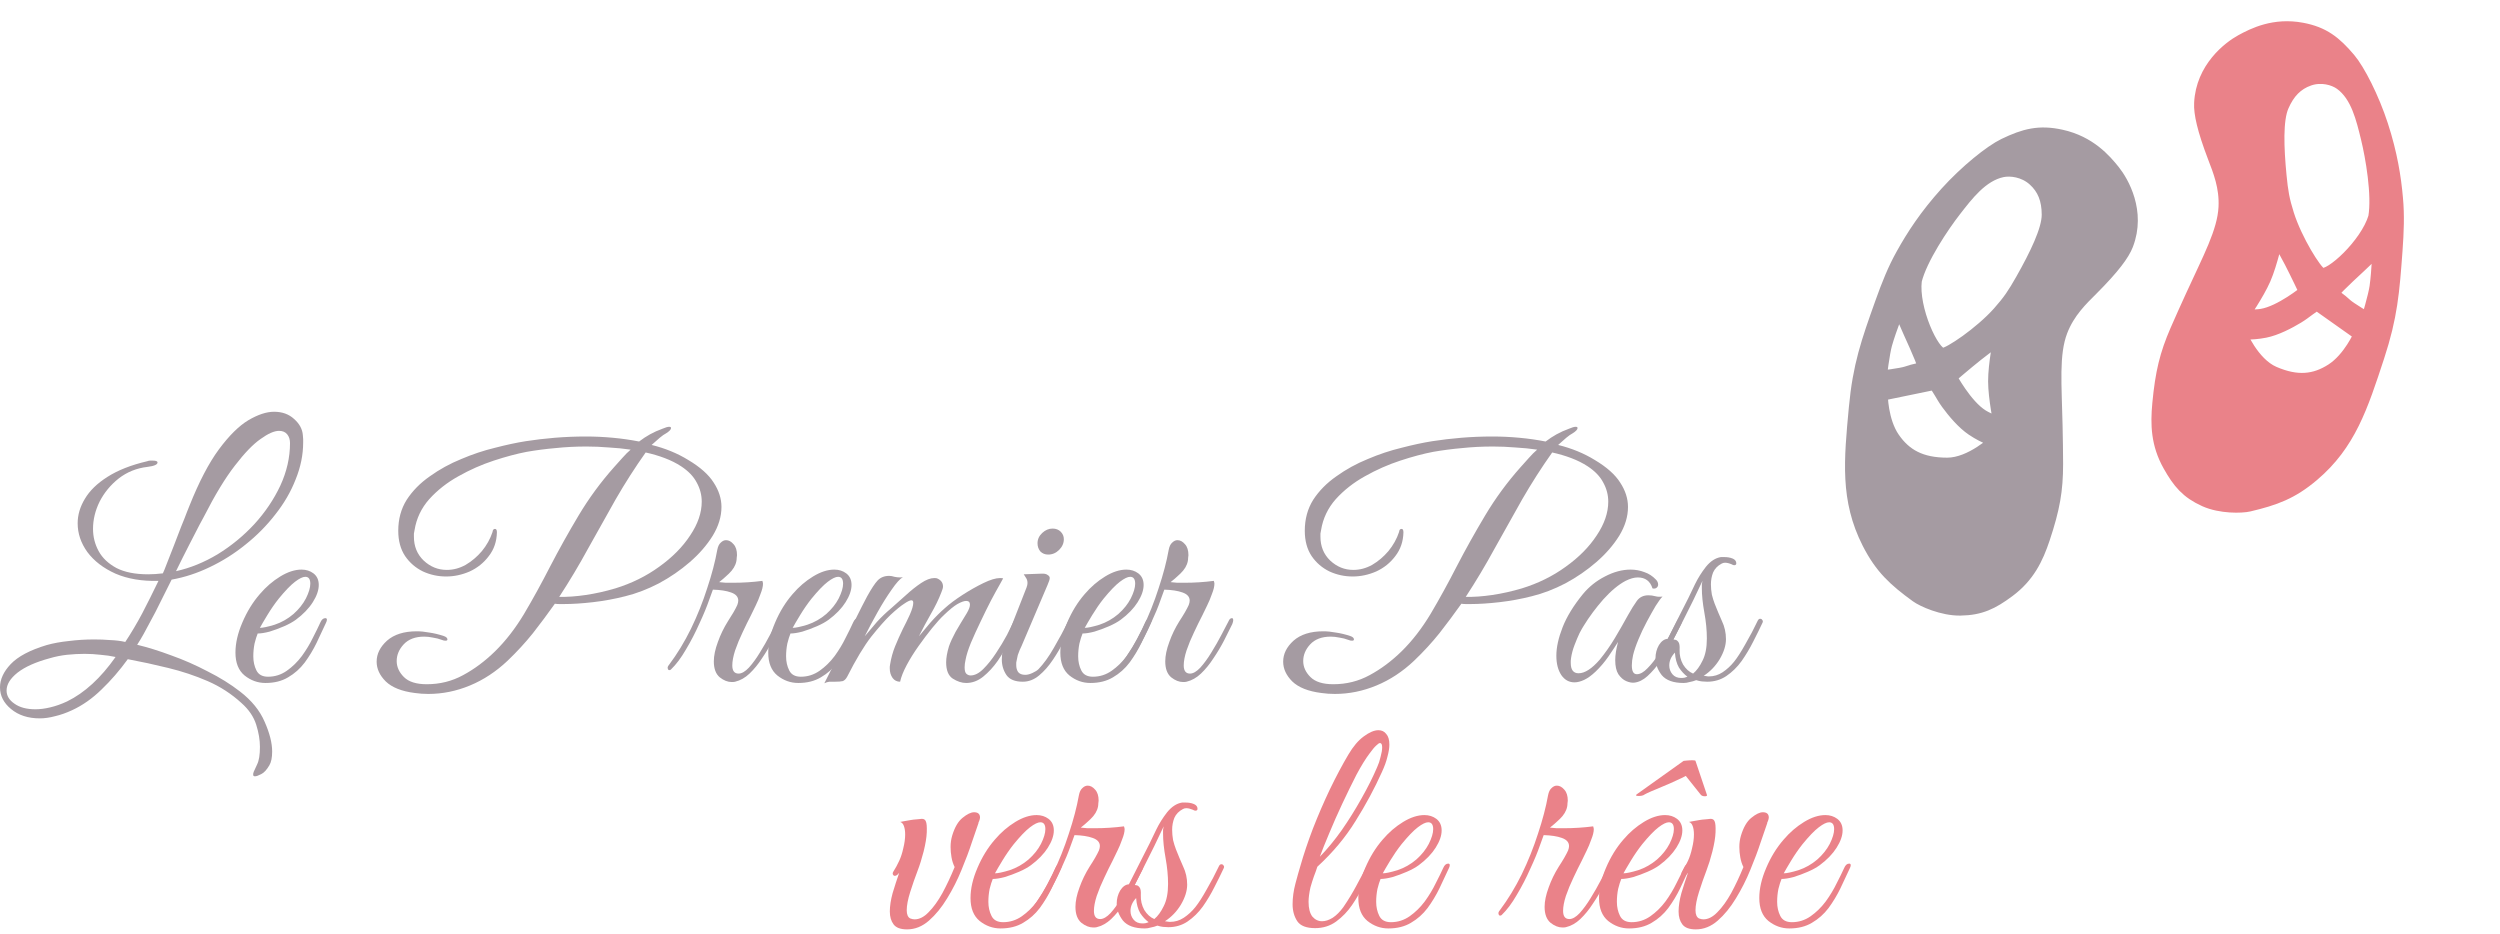 <?xml version="1.0" encoding="UTF-8"?> <svg xmlns="http://www.w3.org/2000/svg" width="198" height="74" viewBox="0 0 198 74" fill="none"> <path fill-rule="evenodd" clip-rule="evenodd" d="M154.139 15.275C155.703 13.545 157.654 11.976 158.732 11.456C160.339 10.682 161.504 10.379 163.245 10.762C165.5 11.258 166.717 12.674 167.411 13.539C168.105 14.405 169.47 16.767 168.453 19.389C168.163 20.135 167.411 21.177 165.675 22.913C164.871 23.717 163.836 24.697 163.253 26.219C162.551 28.054 162.79 30.467 162.856 33.706C162.877 34.764 162.898 35.806 162.898 36.747C162.898 38.83 162.649 40.271 161.857 42.649C161.327 44.238 160.649 45.648 159.079 46.815C157.8 47.765 156.854 48.232 155.26 48.255C153.845 48.276 152.279 47.571 151.789 47.214C150.053 45.952 148.976 44.977 147.97 42.996C146.234 39.577 146.537 36.47 146.929 32.286C147.241 28.947 147.883 27.113 149.012 23.954C149.511 22.556 150.002 21.319 150.667 20.135C150.792 19.914 150.533 20.379 150.667 20.135C151.47 18.688 152.517 17.07 154.139 15.275ZM158.297 24.762C159.122 23.837 159.51 23.244 160.121 22.166C161.243 20.186 162.204 18.209 162.204 17.011C162.204 15.813 161.857 14.928 161.082 14.234C160.294 13.527 159.235 13.398 158.572 13.539C156.948 13.887 155.787 15.44 154.833 16.664C153.88 17.887 152.136 20.483 151.709 22.218C151.435 24.455 153.081 28.04 153.872 28.054C154.377 28.054 156.863 26.369 158.297 24.762ZM150.408 24.301C150.747 25.343 151.668 27.186 152.136 28.363C152.35 28.901 152.403 29.162 152.403 29.162C152.403 29.162 151.565 29.309 151.015 29.509C150.606 29.658 148.932 29.856 148.932 29.856C148.932 29.856 149.16 27.96 149.359 27.261C149.706 26.037 150.408 24.301 150.408 24.301ZM156.569 28.12C157.268 27.564 158.385 26.732 158.385 26.732C158.385 26.732 157.953 28.837 157.958 30.203C157.963 31.529 158.385 33.57 158.385 33.57C158.385 33.57 157.503 33.244 156.996 32.928C155.682 32.108 154.486 29.856 154.486 29.856C154.486 29.856 155.741 28.779 156.569 28.12ZM149.012 31.245C149.012 31.245 149.012 33.328 149.973 34.716C150.893 36.045 152.136 36.747 154.219 36.747C156.125 36.747 158.046 34.898 158.046 34.898C158.046 34.898 157.263 34.716 156.222 34.022C155.468 33.519 154.712 32.615 154.219 31.939C153.776 31.331 153.519 30.711 153.185 30.385L149.012 31.245Z" fill="#A59BA2"></path> <path d="M150.667 20.135C150.002 21.319 149.511 22.556 149.012 23.954C147.883 27.113 147.241 28.947 146.929 32.286C146.537 36.47 146.234 39.577 147.97 42.996C148.976 44.977 150.053 45.952 151.789 47.214C152.279 47.571 153.845 48.276 155.26 48.255C156.854 48.232 157.8 47.765 159.079 46.815C160.649 45.648 161.327 44.238 161.857 42.649C162.649 40.271 162.898 38.83 162.898 36.747C162.898 35.806 162.877 34.764 162.856 33.706C162.79 30.467 162.551 28.054 163.253 26.219C163.836 24.697 164.871 23.717 165.675 22.913C167.411 21.177 168.163 20.135 168.453 19.389C169.47 16.767 168.105 14.405 167.411 13.539C166.717 12.674 165.5 11.258 163.245 10.762C161.504 10.379 160.339 10.682 158.732 11.456C157.654 11.976 155.703 13.545 154.139 15.275C152.517 17.07 151.47 18.688 150.667 20.135ZM150.667 20.135C150.533 20.379 150.792 19.914 150.667 20.135ZM158.297 24.762C159.122 23.837 159.51 23.244 160.121 22.166C161.243 20.186 162.204 18.209 162.204 17.011C162.204 15.813 161.857 14.928 161.082 14.234C160.294 13.527 159.235 13.398 158.572 13.539C156.948 13.887 155.787 15.44 154.833 16.664C153.88 17.887 152.136 20.483 151.709 22.218C151.435 24.455 153.081 28.04 153.872 28.054C154.377 28.054 156.863 26.369 158.297 24.762ZM152.136 28.363C151.668 27.186 150.747 25.343 150.408 24.301C150.408 24.301 149.706 26.037 149.359 27.261C149.16 27.96 148.932 29.856 148.932 29.856C148.932 29.856 150.606 29.658 151.015 29.509C151.565 29.309 152.403 29.162 152.403 29.162C152.403 29.162 152.35 28.901 152.136 28.363ZM158.385 26.732C158.385 26.732 157.268 27.564 156.569 28.12C155.741 28.779 154.486 29.856 154.486 29.856C154.486 29.856 155.682 32.108 156.996 32.928C157.503 33.244 158.385 33.57 158.385 33.57C158.385 33.57 157.963 31.529 157.958 30.203C157.953 28.837 158.385 26.732 158.385 26.732ZM149.973 34.716C149.012 33.328 149.012 31.245 149.012 31.245L153.185 30.385C153.519 30.711 153.776 31.331 154.219 31.939C154.712 32.615 155.468 33.519 156.222 34.022C157.263 34.716 158.046 34.898 158.046 34.898C158.046 34.898 156.125 36.747 154.219 36.747C152.136 36.747 150.893 36.045 149.973 34.716Z" stroke="#A59BA2"></path> <path fill-rule="evenodd" clip-rule="evenodd" d="M188.643 9.922C187.933 7.739 186.816 5.555 186.061 4.665C184.936 3.34 184.019 2.615 182.317 2.294C180.113 1.88 178.471 2.706 177.511 3.23C176.551 3.754 174.403 5.388 174.274 8.176C174.237 8.969 174.495 10.21 175.355 12.465C175.754 13.509 176.289 14.803 176.206 16.418C176.107 18.365 174.941 20.479 173.604 23.414C173.167 24.372 172.737 25.317 172.365 26.177C171.543 28.081 171.196 29.493 170.962 31.971C170.807 33.627 170.853 35.178 171.79 36.847C172.554 38.208 173.212 38.999 174.622 39.633C175.874 40.196 177.546 40.154 178.124 40.017C180.168 39.531 181.512 39.054 183.19 37.63C186.086 35.173 187.043 32.218 188.346 28.243C189.386 25.071 189.539 23.148 189.781 19.827C189.888 18.357 189.94 17.037 189.815 15.7C189.791 15.449 189.839 15.974 189.815 15.7C189.672 14.068 189.379 12.186 188.643 9.922ZM181.195 16.993C180.825 15.831 180.714 15.139 180.596 13.919C180.379 11.677 180.304 9.501 180.777 8.406C181.25 7.312 181.908 6.636 182.872 6.299C183.853 5.956 184.847 6.246 185.381 6.63C186.69 7.572 187.11 9.439 187.476 10.924C187.842 12.409 188.37 15.452 188.065 17.203C187.426 19.352 184.544 21.995 183.835 21.704C183.385 21.51 181.837 19.013 181.195 16.993ZM188.401 19.607C187.687 20.428 186.14 21.759 185.259 22.654C184.856 23.063 184.705 23.281 184.705 23.281C184.705 23.281 185.394 23.738 185.804 24.133C186.11 24.426 187.522 25.252 187.522 25.252C187.522 25.252 188.067 23.43 188.167 22.715C188.341 21.463 188.401 19.607 188.401 19.607ZM181.407 20.727C181.004 19.95 180.339 18.759 180.339 18.759C180.339 18.759 179.892 20.85 179.348 22.096C178.82 23.306 177.638 25.009 177.638 25.009C177.638 25.009 178.552 25.051 179.128 24.957C180.622 24.713 182.576 23.115 182.576 23.115C182.576 23.115 181.885 21.648 181.407 20.727ZM186.903 26.49C186.903 26.49 186.08 28.394 184.676 29.293C183.332 30.153 181.948 30.317 180.093 29.515C178.396 28.782 177.416 26.354 177.416 26.354C177.416 26.354 178.184 26.488 179.386 26.254C180.256 26.085 181.286 25.549 181.992 25.121C182.626 24.737 183.1 24.269 183.526 24.099L186.903 26.49Z" fill="#EA8289"></path> <path d="M189.815 15.7C189.94 17.037 189.888 18.357 189.781 19.827C189.539 23.148 189.386 25.071 188.346 28.243C187.043 32.218 186.086 35.173 183.19 37.63C181.512 39.054 180.168 39.531 178.124 40.017C177.546 40.154 175.874 40.196 174.622 39.633C173.212 38.999 172.554 38.208 171.79 36.847C170.853 35.178 170.807 33.627 170.962 31.971C171.196 29.493 171.543 28.081 172.365 26.177C172.737 25.317 173.167 24.372 173.604 23.414C174.941 20.479 176.107 18.365 176.206 16.418C176.289 14.803 175.754 13.509 175.355 12.465C174.495 10.21 174.237 8.969 174.274 8.176C174.403 5.388 176.551 3.754 177.511 3.23C178.471 2.706 180.113 1.88 182.317 2.294C184.019 2.615 184.936 3.34 186.061 4.665C186.816 5.555 187.933 7.739 188.643 9.922C189.379 12.186 189.672 14.068 189.815 15.7ZM189.815 15.7C189.839 15.974 189.791 15.449 189.815 15.7ZM181.195 16.993C180.825 15.831 180.714 15.139 180.596 13.919C180.379 11.677 180.304 9.501 180.777 8.406C181.25 7.312 181.908 6.636 182.872 6.299C183.853 5.956 184.847 6.246 185.381 6.63C186.69 7.572 187.11 9.439 187.476 10.924C187.842 12.409 188.37 15.452 188.065 17.203C187.426 19.352 184.544 21.995 183.835 21.704C183.385 21.51 181.837 19.013 181.195 16.993ZM185.259 22.654C186.14 21.759 187.687 20.428 188.401 19.607C188.401 19.607 188.341 21.463 188.167 22.715C188.067 23.43 187.522 25.252 187.522 25.252C187.522 25.252 186.11 24.426 185.804 24.133C185.394 23.738 184.705 23.281 184.705 23.281C184.705 23.281 184.856 23.063 185.259 22.654ZM180.339 18.759C180.339 18.759 181.004 19.95 181.407 20.727C181.885 21.648 182.576 23.115 182.576 23.115C182.576 23.115 180.622 24.713 179.128 24.957C178.552 25.051 177.638 25.009 177.638 25.009C177.638 25.009 178.82 23.306 179.348 22.096C179.892 20.85 180.339 18.759 180.339 18.759ZM184.676 29.293C186.08 28.394 186.903 26.49 186.903 26.49L183.526 24.099C183.1 24.269 182.626 24.737 181.992 25.121C181.286 25.549 180.256 26.085 179.386 26.254C178.184 26.488 177.416 26.354 177.416 26.354C177.416 26.354 178.396 28.782 180.093 29.515C181.948 30.317 183.332 30.153 184.676 29.293Z" stroke="#EA8289"></path> <path d="M20.191 61.483C20.042 61.483 20.009 61.368 20.091 61.136C20.191 60.921 20.282 60.723 20.364 60.541C20.513 60.243 20.587 59.78 20.587 59.152C20.587 58.606 20.488 58.019 20.29 57.391C20.091 56.762 19.703 56.192 19.124 55.679C18.33 54.952 17.437 54.373 16.445 53.943C15.453 53.513 14.411 53.166 13.32 52.901C12.245 52.636 11.178 52.405 10.12 52.207C9.475 53.099 8.781 53.901 8.037 54.613C7.309 55.324 6.532 55.869 5.705 56.25C5.242 56.465 4.795 56.622 4.366 56.721C3.936 56.837 3.53 56.895 3.15 56.895C2.224 56.895 1.463 56.647 0.868 56.15C0.289 55.671 0 55.1 0 54.439C0 53.811 0.281 53.199 0.843 52.603C1.422 51.992 2.373 51.487 3.696 51.09C4.225 50.941 4.812 50.834 5.457 50.768C6.102 50.685 6.772 50.644 7.466 50.644C7.896 50.644 8.318 50.66 8.731 50.694C9.161 50.71 9.558 50.76 9.922 50.842C10.401 50.115 10.848 49.362 11.261 48.585C11.675 47.791 12.104 46.931 12.551 46.005C11.245 46.039 10.112 45.848 9.153 45.435C8.194 45.005 7.45 44.435 6.92 43.724C6.408 43.013 6.151 42.252 6.151 41.441C6.151 40.78 6.342 40.135 6.722 39.507C7.102 38.862 7.698 38.283 8.508 37.77C9.335 37.241 10.385 36.828 11.658 36.53C11.741 36.497 11.815 36.481 11.881 36.481C11.964 36.481 12.038 36.481 12.104 36.481C12.352 36.481 12.476 36.53 12.476 36.63C12.476 36.795 12.212 36.911 11.683 36.977C10.823 37.076 10.062 37.382 9.401 37.895C8.756 38.407 8.252 39.019 7.888 39.73C7.54 40.441 7.367 41.16 7.367 41.888C7.367 42.516 7.516 43.103 7.813 43.649C8.111 44.195 8.582 44.641 9.227 44.989C9.872 45.319 10.707 45.485 11.732 45.485C12.096 45.485 12.485 45.46 12.898 45.41C12.964 45.278 13.072 45.013 13.221 44.617C13.386 44.203 13.568 43.74 13.766 43.227C13.965 42.715 14.155 42.219 14.337 41.739C14.535 41.26 14.692 40.863 14.808 40.549C14.94 40.218 15.007 40.053 15.007 40.053C15.767 38.151 16.544 36.663 17.338 35.588C18.148 34.496 18.926 33.727 19.67 33.281C20.43 32.834 21.108 32.611 21.704 32.611C22.349 32.611 22.878 32.801 23.291 33.182C23.721 33.562 23.953 33.992 23.986 34.471C24.002 34.62 24.011 34.728 24.011 34.794C24.011 34.86 24.011 34.943 24.011 35.042C24.011 36.018 23.812 36.993 23.415 37.969C23.035 38.945 22.497 39.871 21.803 40.747C21.125 41.623 20.34 42.417 19.447 43.128C18.57 43.839 17.628 44.435 16.619 44.914C15.627 45.394 14.618 45.724 13.593 45.906C13.345 46.402 13.121 46.849 12.923 47.246C12.741 47.626 12.534 48.039 12.303 48.486C12.071 48.932 11.765 49.503 11.385 50.197C11.269 50.412 11.178 50.569 11.112 50.669C11.063 50.751 10.98 50.884 10.864 51.066C11.691 51.264 12.592 51.545 13.568 51.909C14.544 52.256 15.503 52.678 16.445 53.174C17.404 53.654 18.256 54.183 19 54.761C19.926 55.472 20.579 56.275 20.96 57.167C21.357 58.06 21.555 58.846 21.555 59.524C21.555 60.003 21.48 60.367 21.332 60.615C21.117 60.979 20.902 61.211 20.687 61.31C20.472 61.425 20.306 61.483 20.191 61.483ZM13.94 45.237C15.064 44.989 16.164 44.542 17.239 43.897C18.314 43.236 19.281 42.442 20.141 41.516C21.001 40.573 21.687 39.556 22.2 38.465C22.712 37.357 22.969 36.233 22.969 35.092C22.969 34.81 22.894 34.579 22.745 34.397C22.597 34.215 22.382 34.124 22.101 34.124C21.72 34.124 21.232 34.339 20.637 34.769C20.042 35.183 19.364 35.885 18.603 36.877C17.843 37.853 17.024 39.201 16.148 40.921C16.148 40.921 16.032 41.136 15.8 41.566C15.585 41.995 15.304 42.541 14.957 43.203C14.626 43.847 14.287 44.526 13.94 45.237ZM2.803 56.175C3.167 56.175 3.555 56.126 3.969 56.026C4.399 55.927 4.845 55.77 5.308 55.555C6.697 54.877 7.979 53.703 9.153 52.033C8.772 51.95 8.376 51.892 7.962 51.859C7.549 51.81 7.127 51.785 6.697 51.785C6.251 51.785 5.788 51.81 5.308 51.859C4.845 51.909 4.39 52 3.944 52.132C2.836 52.43 1.984 52.81 1.389 53.273C0.81 53.736 0.521 54.207 0.521 54.687C0.521 55.1 0.728 55.448 1.141 55.729C1.554 56.026 2.108 56.175 2.803 56.175Z" fill="#A59BA2"></path> <path d="M21.029 54.092C20.418 54.092 19.864 53.893 19.368 53.496C18.888 53.099 18.648 52.496 18.648 51.686C18.648 50.941 18.83 50.148 19.194 49.304C19.558 48.445 20.021 47.692 20.583 47.047C21.063 46.485 21.6 46.022 22.195 45.658C22.791 45.294 23.353 45.112 23.882 45.112C24.246 45.112 24.56 45.212 24.825 45.41C25.106 45.625 25.246 45.931 25.246 46.328C25.246 46.741 25.089 47.196 24.775 47.692C24.461 48.188 24.014 48.651 23.436 49.081C23.188 49.263 22.873 49.437 22.493 49.602C22.113 49.767 21.732 49.908 21.352 50.024C20.972 50.123 20.657 50.173 20.409 50.173C20.327 50.371 20.244 50.636 20.161 50.966C20.095 51.297 20.062 51.636 20.062 51.983C20.062 52.397 20.145 52.769 20.31 53.099C20.476 53.43 20.782 53.596 21.228 53.596C21.774 53.596 22.27 53.438 22.716 53.124C23.163 52.81 23.56 52.422 23.907 51.959C24.254 51.479 24.544 50.999 24.775 50.52C25.023 50.04 25.221 49.635 25.37 49.304C25.47 49.073 25.602 48.957 25.767 48.957C25.85 48.957 25.891 48.998 25.891 49.081C25.891 49.147 25.866 49.23 25.817 49.329C25.585 49.825 25.337 50.355 25.073 50.917C24.808 51.462 24.494 51.983 24.13 52.479C23.766 52.959 23.328 53.348 22.815 53.645C22.319 53.943 21.724 54.092 21.029 54.092ZM20.583 49.726C20.815 49.726 21.203 49.644 21.749 49.478C22.295 49.296 22.791 49.015 23.237 48.635C23.667 48.254 23.998 47.841 24.229 47.395C24.461 46.931 24.576 46.543 24.576 46.229C24.576 45.865 24.444 45.683 24.18 45.683C23.981 45.683 23.708 45.815 23.361 46.08C23.014 46.344 22.584 46.791 22.071 47.419C21.757 47.816 21.459 48.246 21.178 48.709C20.897 49.172 20.699 49.511 20.583 49.726Z" fill="#A59BA2"></path> <path d="M33.923 54.96C33.559 54.96 33.204 54.935 32.856 54.885C31.815 54.753 31.046 54.447 30.55 53.968C30.07 53.488 29.83 52.967 29.83 52.405C29.83 51.793 30.103 51.239 30.649 50.743C31.211 50.247 31.997 49.999 33.005 49.999C33.319 49.999 33.65 50.032 33.998 50.098C34.361 50.148 34.742 50.239 35.139 50.371C35.337 50.437 35.436 50.528 35.436 50.644C35.436 50.71 35.386 50.743 35.287 50.743C35.188 50.743 35.105 50.727 35.039 50.694C34.775 50.594 34.518 50.528 34.27 50.495C34.039 50.446 33.816 50.421 33.601 50.421C32.89 50.421 32.344 50.627 31.964 51.041C31.6 51.438 31.418 51.876 31.418 52.355C31.418 52.818 31.608 53.24 31.988 53.62C32.369 54.001 32.972 54.191 33.799 54.191C34.841 54.191 35.8 53.951 36.676 53.472C37.569 52.992 38.413 52.364 39.206 51.587C40.05 50.76 40.819 49.767 41.513 48.61C42.208 47.436 42.894 46.187 43.572 44.864C44.267 43.525 45.019 42.177 45.829 40.821C46.639 39.465 47.574 38.192 48.632 37.002C48.847 36.77 49.062 36.53 49.277 36.282C49.508 36.018 49.732 35.794 49.947 35.612C49.384 35.53 48.806 35.472 48.21 35.439C47.615 35.389 47.028 35.364 46.449 35.364C45.589 35.364 44.771 35.406 43.994 35.489C43.233 35.555 42.472 35.654 41.712 35.786C40.934 35.935 40.066 36.166 39.107 36.481C38.148 36.795 37.214 37.208 36.304 37.721C35.411 38.217 34.642 38.821 33.998 39.532C33.369 40.243 32.98 41.061 32.832 41.987C32.815 42.07 32.799 42.161 32.782 42.26C32.782 42.343 32.782 42.425 32.782 42.508C32.782 43.269 33.038 43.897 33.551 44.393C34.08 44.889 34.692 45.137 35.386 45.137C35.899 45.137 36.395 45.005 36.875 44.74C37.354 44.459 37.784 44.096 38.165 43.649C38.545 43.186 38.826 42.682 39.008 42.136C39.025 41.971 39.091 41.888 39.206 41.888C39.306 41.888 39.355 41.979 39.355 42.161C39.339 42.888 39.124 43.517 38.71 44.046C38.313 44.575 37.809 44.98 37.197 45.261C36.585 45.526 35.965 45.658 35.337 45.658C34.692 45.658 34.08 45.526 33.501 45.261C32.923 44.98 32.451 44.575 32.088 44.046C31.724 43.5 31.542 42.831 31.542 42.037C31.542 41.111 31.765 40.292 32.212 39.581C32.675 38.87 33.286 38.25 34.047 37.721C34.808 37.175 35.635 36.72 36.528 36.357C37.42 35.976 38.313 35.679 39.206 35.464C40.099 35.232 40.91 35.059 41.637 34.943C42.381 34.827 43.15 34.736 43.944 34.67C44.754 34.604 45.573 34.571 46.4 34.571C47.111 34.571 47.822 34.604 48.533 34.67C49.244 34.736 49.938 34.835 50.616 34.968C50.898 34.753 51.187 34.562 51.484 34.397C51.782 34.232 52.113 34.083 52.477 33.951C52.708 33.851 52.882 33.802 52.998 33.802C53.097 33.802 53.146 33.835 53.146 33.901C53.146 34.017 53.014 34.157 52.749 34.323C52.617 34.389 52.452 34.505 52.253 34.67C52.055 34.835 51.84 35.026 51.608 35.24C52.683 35.505 53.651 35.902 54.511 36.431C55.453 36.993 56.123 37.589 56.52 38.217C56.933 38.845 57.14 39.49 57.14 40.152C57.14 40.912 56.908 41.673 56.445 42.434C55.982 43.178 55.379 43.872 54.635 44.517C53.891 45.162 53.072 45.724 52.179 46.204C51.286 46.667 50.401 47.006 49.525 47.221C48.682 47.436 47.83 47.593 46.97 47.692C46.11 47.791 45.341 47.841 44.663 47.841C44.548 47.841 44.424 47.841 44.291 47.841C44.175 47.841 44.06 47.833 43.944 47.816C43.382 48.61 42.803 49.387 42.208 50.148C41.612 50.892 40.943 51.62 40.199 52.331C39.289 53.191 38.297 53.844 37.222 54.29C36.147 54.737 35.048 54.96 33.923 54.96ZM44.291 47.27C44.92 47.287 45.622 47.237 46.4 47.122C47.177 47.006 47.954 46.832 48.731 46.601C50.021 46.204 51.179 45.633 52.204 44.889C53.246 44.145 54.064 43.318 54.659 42.409C55.271 41.499 55.577 40.606 55.577 39.73C55.577 39.201 55.445 38.697 55.18 38.217C54.932 37.737 54.519 37.307 53.94 36.927C53.56 36.679 53.13 36.464 52.65 36.282C52.171 36.1 51.666 35.952 51.137 35.836C50.294 37.026 49.5 38.267 48.756 39.556C48.028 40.846 47.301 42.144 46.573 43.451C45.862 44.757 45.102 46.03 44.291 47.27Z" fill="#A59BA2"></path> <path d="M57.949 54.017C57.635 54.017 57.321 53.893 57.006 53.645C56.692 53.381 56.535 52.959 56.535 52.38C56.535 51.934 56.643 51.421 56.858 50.842C57.056 50.28 57.321 49.734 57.651 49.205C57.998 48.676 58.247 48.246 58.395 47.915C58.445 47.783 58.47 47.667 58.47 47.568C58.47 47.27 58.28 47.056 57.899 46.923C57.535 46.791 57.056 46.717 56.461 46.7L56.163 47.519C55.981 48.048 55.725 48.668 55.394 49.379C55.08 50.09 54.724 50.776 54.328 51.438C53.947 52.099 53.55 52.628 53.137 53.025C53.104 53.058 53.062 53.075 53.013 53.075C52.947 53.075 52.905 53.033 52.889 52.951C52.856 52.868 52.889 52.769 52.988 52.653C53.633 51.793 54.212 50.842 54.724 49.8C55.237 48.742 55.667 47.667 56.014 46.576C56.378 45.485 56.642 44.476 56.808 43.55C56.858 43.285 56.949 43.095 57.081 42.979C57.213 42.847 57.354 42.781 57.502 42.781C57.717 42.781 57.916 42.888 58.098 43.103C58.28 43.302 58.371 43.591 58.371 43.971C58.371 44.038 58.362 44.112 58.346 44.195C58.346 44.278 58.337 44.36 58.321 44.443C58.255 44.79 58.056 45.121 57.726 45.435C57.411 45.733 57.155 45.956 56.957 46.105C57.122 46.121 57.296 46.138 57.478 46.154C57.66 46.154 57.858 46.154 58.073 46.154C58.85 46.154 59.619 46.105 60.38 46.005C60.413 46.105 60.429 46.179 60.429 46.229C60.429 46.444 60.363 46.717 60.231 47.047C60.115 47.378 59.991 47.676 59.859 47.94C59.793 48.089 59.66 48.362 59.462 48.759C59.264 49.139 59.049 49.577 58.817 50.073C58.586 50.553 58.387 51.032 58.222 51.512C58.073 51.975 57.998 52.372 57.998 52.703C57.998 53.133 58.164 53.348 58.495 53.348C58.743 53.348 59.016 53.191 59.313 52.876C59.611 52.545 59.9 52.149 60.181 51.686C60.479 51.206 60.743 50.743 60.975 50.297C61.223 49.834 61.413 49.47 61.545 49.205C61.612 49.04 61.703 48.957 61.818 48.957C61.885 48.957 61.918 49.015 61.918 49.131C61.918 49.197 61.893 49.296 61.843 49.428C61.661 49.809 61.446 50.239 61.198 50.718C60.95 51.198 60.669 51.669 60.355 52.132C60.057 52.595 59.727 53 59.363 53.348C59.016 53.678 58.635 53.893 58.222 53.992C58.172 54.009 58.081 54.017 57.949 54.017Z" fill="#A59BA2"></path> <path d="M63.226 54.092C62.614 54.092 62.06 53.893 61.564 53.496C61.084 53.099 60.845 52.496 60.845 51.686C60.845 50.941 61.026 50.148 61.39 49.304C61.754 48.445 62.217 47.692 62.779 47.047C63.259 46.485 63.796 46.022 64.392 45.658C64.987 45.294 65.549 45.112 66.078 45.112C66.442 45.112 66.756 45.212 67.021 45.41C67.302 45.625 67.442 45.931 67.442 46.328C67.442 46.741 67.285 47.196 66.971 47.692C66.657 48.188 66.211 48.651 65.632 49.081C65.384 49.263 65.07 49.437 64.689 49.602C64.309 49.767 63.929 49.908 63.548 50.024C63.168 50.123 62.854 50.173 62.606 50.173C62.523 50.371 62.44 50.636 62.358 50.966C62.291 51.297 62.258 51.636 62.258 51.983C62.258 52.397 62.341 52.769 62.507 53.099C62.672 53.43 62.978 53.596 63.424 53.596C63.97 53.596 64.466 53.438 64.912 53.124C65.359 52.81 65.756 52.422 66.103 51.959C66.45 51.479 66.74 50.999 66.971 50.52C67.219 50.04 67.418 49.635 67.567 49.304C67.666 49.073 67.798 48.957 67.963 48.957C68.046 48.957 68.087 48.998 68.087 49.081C68.087 49.147 68.063 49.23 68.013 49.329C67.781 49.825 67.534 50.355 67.269 50.917C67.004 51.462 66.69 51.983 66.326 52.479C65.963 52.959 65.524 53.348 65.012 53.645C64.516 53.943 63.92 54.092 63.226 54.092ZM62.779 49.726C63.011 49.726 63.399 49.644 63.945 49.478C64.491 49.296 64.987 49.015 65.433 48.635C65.863 48.254 66.194 47.841 66.426 47.395C66.657 46.931 66.773 46.543 66.773 46.229C66.773 45.865 66.641 45.683 66.376 45.683C66.177 45.683 65.905 45.815 65.557 46.08C65.21 46.344 64.78 46.791 64.268 47.419C63.953 47.816 63.656 48.246 63.375 48.709C63.093 49.172 62.895 49.511 62.779 49.726Z" fill="#A59BA2"></path> <path d="M65.286 54.117C65.898 52.942 66.476 51.768 67.022 50.594C67.568 49.404 68.122 48.279 68.684 47.221C69.015 46.626 69.287 46.212 69.502 45.981C69.734 45.733 70.04 45.609 70.42 45.609C70.552 45.609 70.693 45.633 70.842 45.683C70.991 45.716 71.139 45.733 71.288 45.733C71.388 45.733 71.462 45.724 71.512 45.708C71.28 45.84 70.982 46.171 70.619 46.7C70.255 47.213 69.883 47.808 69.502 48.486C69.122 49.164 68.783 49.8 68.486 50.396C68.8 50.016 69.122 49.635 69.453 49.255C69.8 48.874 70.18 48.511 70.594 48.163C70.958 47.849 71.338 47.51 71.735 47.147C72.148 46.766 72.553 46.444 72.95 46.179C73.347 45.914 73.694 45.782 73.992 45.782C74.108 45.782 74.182 45.791 74.215 45.807C74.529 45.939 74.686 46.154 74.686 46.452C74.686 46.551 74.645 46.7 74.562 46.898C74.347 47.461 74.066 48.039 73.719 48.635C73.388 49.214 73.074 49.8 72.777 50.396C73.025 50.098 73.331 49.734 73.694 49.304C74.075 48.874 74.455 48.494 74.835 48.163C75.199 47.833 75.662 47.486 76.224 47.122C76.787 46.758 77.341 46.444 77.886 46.179C78.432 45.914 78.87 45.782 79.201 45.782C79.317 45.782 79.399 45.791 79.449 45.807C79.449 45.807 79.358 45.972 79.176 46.303C78.994 46.617 78.763 47.039 78.482 47.568C78.217 48.081 77.944 48.635 77.663 49.23C77.382 49.809 77.126 50.371 76.894 50.917C76.679 51.446 76.539 51.892 76.472 52.256C76.423 52.471 76.398 52.67 76.398 52.852C76.398 53.116 76.448 53.29 76.547 53.372C76.646 53.455 76.754 53.496 76.869 53.496C77.2 53.496 77.539 53.323 77.886 52.975C78.234 52.628 78.564 52.215 78.879 51.735C79.209 51.239 79.499 50.76 79.747 50.297C79.995 49.817 80.177 49.453 80.292 49.205C80.391 49.023 80.491 48.932 80.59 48.932C80.689 48.932 80.739 48.998 80.739 49.131C80.739 49.214 80.714 49.304 80.664 49.404C80.466 49.784 80.226 50.239 79.945 50.768C79.68 51.297 79.374 51.818 79.027 52.331C78.68 52.827 78.291 53.248 77.862 53.596C77.448 53.926 77.002 54.092 76.522 54.092C76.175 54.092 75.819 53.976 75.456 53.744C75.108 53.513 74.935 53.083 74.935 52.455C74.935 52.107 75.009 51.686 75.158 51.19C75.274 50.859 75.447 50.478 75.679 50.049C75.927 49.619 76.224 49.123 76.572 48.56C76.737 48.279 76.82 48.056 76.82 47.891C76.82 47.692 76.721 47.593 76.522 47.593C76.357 47.593 76.125 47.676 75.828 47.841C75.546 48.006 75.191 48.296 74.761 48.709C74.496 48.957 74.182 49.304 73.818 49.751C73.471 50.181 73.116 50.652 72.752 51.165C72.388 51.677 72.074 52.182 71.809 52.678C71.545 53.174 71.371 53.612 71.288 53.992C71.04 53.992 70.842 53.893 70.693 53.695C70.544 53.48 70.47 53.232 70.47 52.951C70.47 52.901 70.47 52.852 70.47 52.802C70.47 52.752 70.478 52.694 70.495 52.628C70.577 52.116 70.71 51.636 70.891 51.19C71.073 50.743 71.28 50.28 71.512 49.8C71.694 49.453 71.875 49.081 72.057 48.684C72.239 48.271 72.33 47.957 72.33 47.742C72.33 47.609 72.281 47.543 72.181 47.543C72.066 47.543 71.875 47.634 71.611 47.816C71.346 47.982 70.982 48.279 70.519 48.709C70.106 49.106 69.602 49.676 69.006 50.421C68.428 51.165 67.791 52.223 67.096 53.596C66.997 53.778 66.882 53.893 66.749 53.943C66.617 53.976 66.41 53.992 66.129 53.992C65.947 53.992 65.798 53.992 65.683 53.992C65.55 54.009 65.418 54.05 65.286 54.117Z" fill="#A59BA2"></path> <path d="M83.016 43.922C82.767 43.922 82.561 43.839 82.395 43.674C82.247 43.492 82.172 43.277 82.172 43.029C82.172 42.715 82.296 42.442 82.544 42.21C82.792 41.979 83.065 41.863 83.363 41.863C83.627 41.863 83.842 41.946 84.008 42.111C84.173 42.277 84.256 42.475 84.256 42.706C84.256 43.021 84.132 43.302 83.884 43.55C83.636 43.798 83.346 43.922 83.016 43.922ZM81.006 53.992C80.394 53.992 79.965 53.819 79.717 53.472C79.469 53.108 79.344 52.694 79.344 52.231C79.344 51.983 79.369 51.735 79.419 51.487C79.485 51.223 79.559 50.983 79.642 50.768L81.304 46.526C81.354 46.394 81.378 46.278 81.378 46.179C81.378 46.014 81.337 45.873 81.254 45.758C81.172 45.625 81.114 45.534 81.081 45.485L82.445 45.435C82.693 45.419 82.867 45.452 82.966 45.534C83.082 45.6 83.139 45.683 83.139 45.782C83.139 45.882 83.082 46.063 82.966 46.328L80.907 51.165C80.907 51.165 80.858 51.272 80.758 51.487C80.676 51.686 80.626 51.818 80.609 51.884C80.56 52.132 80.527 52.289 80.51 52.355C80.494 52.422 80.486 52.463 80.486 52.479C80.486 52.496 80.486 52.562 80.486 52.678C80.486 52.893 80.535 53.075 80.634 53.224C80.75 53.372 80.94 53.447 81.205 53.447C81.37 53.447 81.56 53.397 81.775 53.298C81.99 53.199 82.147 53.099 82.247 53C82.66 52.57 83.065 52.008 83.462 51.314C83.875 50.602 84.256 49.9 84.603 49.205C84.669 49.04 84.752 48.957 84.851 48.957C84.934 48.957 84.975 49.015 84.975 49.131C84.975 49.197 84.95 49.296 84.901 49.428C84.735 49.776 84.529 50.206 84.281 50.718C84.032 51.231 83.735 51.743 83.388 52.256C83.057 52.752 82.693 53.166 82.296 53.496C81.899 53.827 81.469 53.992 81.006 53.992Z" fill="#A59BA2"></path> <path d="M86.359 54.092C85.747 54.092 85.193 53.893 84.697 53.496C84.217 53.099 83.978 52.496 83.978 51.686C83.978 50.941 84.159 50.148 84.523 49.304C84.887 48.445 85.35 47.692 85.912 47.047C86.392 46.485 86.929 46.022 87.525 45.658C88.12 45.294 88.682 45.112 89.211 45.112C89.575 45.112 89.889 45.212 90.154 45.41C90.435 45.625 90.575 45.931 90.575 46.328C90.575 46.741 90.418 47.196 90.104 47.692C89.79 48.188 89.344 48.651 88.765 49.081C88.517 49.263 88.203 49.437 87.822 49.602C87.442 49.767 87.061 49.908 86.681 50.024C86.301 50.123 85.987 50.173 85.739 50.173C85.656 50.371 85.573 50.636 85.49 50.966C85.424 51.297 85.391 51.636 85.391 51.983C85.391 52.397 85.474 52.769 85.639 53.099C85.805 53.43 86.111 53.596 86.557 53.596C87.103 53.596 87.599 53.438 88.045 53.124C88.492 52.81 88.889 52.422 89.236 51.959C89.583 51.479 89.873 50.999 90.104 50.52C90.352 50.04 90.551 49.635 90.699 49.304C90.799 49.073 90.931 48.957 91.096 48.957C91.179 48.957 91.22 48.998 91.22 49.081C91.22 49.147 91.195 49.23 91.146 49.329C90.914 49.825 90.666 50.355 90.402 50.917C90.137 51.462 89.823 51.983 89.459 52.479C89.095 52.959 88.657 53.348 88.145 53.645C87.648 53.943 87.053 54.092 86.359 54.092ZM85.912 49.726C86.144 49.726 86.532 49.644 87.078 49.478C87.624 49.296 88.12 49.015 88.566 48.635C88.996 48.254 89.327 47.841 89.558 47.395C89.79 46.931 89.906 46.543 89.906 46.229C89.906 45.865 89.773 45.683 89.509 45.683C89.31 45.683 89.037 45.815 88.69 46.08C88.343 46.344 87.913 46.791 87.4 47.419C87.086 47.816 86.789 48.246 86.507 48.709C86.226 49.172 86.028 49.511 85.912 49.726Z" fill="#A59BA2"></path> <path d="M93.702 54.017C93.388 54.017 93.073 53.893 92.759 53.645C92.445 53.381 92.288 52.959 92.288 52.38C92.288 51.934 92.395 51.421 92.611 50.842C92.809 50.28 93.073 49.734 93.404 49.205C93.751 48.676 94 48.246 94.148 47.915C94.198 47.783 94.223 47.667 94.223 47.568C94.223 47.27 94.033 47.056 93.652 46.923C93.288 46.791 92.809 46.717 92.214 46.7L91.916 47.519C91.734 48.048 91.478 48.668 91.147 49.379C90.833 50.09 90.477 50.776 90.081 51.438C89.7 52.099 89.303 52.628 88.89 53.025C88.857 53.058 88.816 53.075 88.766 53.075C88.7 53.075 88.658 53.033 88.642 52.951C88.609 52.868 88.642 52.769 88.741 52.653C89.386 51.793 89.965 50.842 90.477 49.8C90.99 48.742 91.42 47.667 91.767 46.576C92.131 45.485 92.395 44.476 92.561 43.55C92.611 43.285 92.701 43.095 92.834 42.979C92.966 42.847 93.107 42.781 93.255 42.781C93.47 42.781 93.669 42.888 93.851 43.103C94.033 43.302 94.124 43.591 94.124 43.971C94.124 44.038 94.115 44.112 94.099 44.195C94.099 44.278 94.091 44.36 94.074 44.443C94.008 44.79 93.809 45.121 93.479 45.435C93.165 45.733 92.908 45.956 92.71 46.105C92.875 46.121 93.049 46.138 93.231 46.154C93.412 46.154 93.611 46.154 93.826 46.154C94.603 46.154 95.372 46.105 96.133 46.005C96.166 46.105 96.182 46.179 96.182 46.229C96.182 46.444 96.116 46.717 95.984 47.047C95.868 47.378 95.744 47.676 95.612 47.94C95.546 48.089 95.413 48.362 95.215 48.759C95.016 49.139 94.802 49.577 94.57 50.073C94.338 50.553 94.14 51.032 93.975 51.512C93.826 51.975 93.751 52.372 93.751 52.703C93.751 53.133 93.917 53.348 94.248 53.348C94.496 53.348 94.769 53.191 95.066 52.876C95.364 52.545 95.653 52.149 95.934 51.686C96.232 51.206 96.496 50.743 96.728 50.297C96.976 49.834 97.166 49.47 97.299 49.205C97.365 49.04 97.456 48.957 97.571 48.957C97.638 48.957 97.671 49.015 97.671 49.131C97.671 49.197 97.646 49.296 97.596 49.428C97.414 49.809 97.199 50.239 96.951 50.718C96.703 51.198 96.422 51.669 96.108 52.132C95.81 52.595 95.48 53 95.116 53.348C94.769 53.678 94.388 53.893 93.975 53.992C93.925 54.009 93.834 54.017 93.702 54.017Z" fill="#A59BA2"></path> <path d="M105.72 54.96C105.356 54.96 105 54.935 104.653 54.885C103.611 54.753 102.842 54.447 102.346 53.968C101.867 53.488 101.627 52.967 101.627 52.405C101.627 51.793 101.9 51.239 102.446 50.743C103.008 50.247 103.793 49.999 104.802 49.999C105.116 49.999 105.447 50.032 105.794 50.098C106.158 50.148 106.538 50.239 106.935 50.371C107.134 50.437 107.233 50.528 107.233 50.644C107.233 50.71 107.183 50.743 107.084 50.743C106.985 50.743 106.902 50.727 106.836 50.694C106.571 50.594 106.315 50.528 106.067 50.495C105.835 50.446 105.612 50.421 105.397 50.421C104.686 50.421 104.141 50.627 103.76 51.041C103.396 51.438 103.215 51.876 103.215 52.355C103.215 52.818 103.405 53.24 103.785 53.62C104.165 54.001 104.769 54.191 105.596 54.191C106.637 54.191 107.597 53.951 108.473 53.472C109.366 52.992 110.209 52.364 111.003 51.587C111.846 50.76 112.615 49.767 113.31 48.61C114.004 47.436 114.691 46.187 115.369 44.864C116.063 43.525 116.816 42.177 117.626 40.821C118.436 39.465 119.37 38.192 120.429 37.002C120.644 36.77 120.859 36.53 121.074 36.282C121.305 36.018 121.528 35.794 121.743 35.612C121.181 35.53 120.602 35.472 120.007 35.439C119.412 35.389 118.825 35.364 118.246 35.364C117.386 35.364 116.567 35.406 115.79 35.489C115.03 35.555 114.269 35.654 113.508 35.786C112.731 35.935 111.863 36.166 110.904 36.481C109.945 36.795 109.01 37.208 108.101 37.721C107.208 38.217 106.439 38.821 105.794 39.532C105.166 40.243 104.777 41.061 104.628 41.987C104.612 42.07 104.595 42.161 104.579 42.26C104.579 42.343 104.579 42.425 104.579 42.508C104.579 43.269 104.835 43.897 105.348 44.393C105.877 44.889 106.489 45.137 107.183 45.137C107.696 45.137 108.192 45.005 108.671 44.74C109.151 44.459 109.581 44.096 109.961 43.649C110.342 43.186 110.623 42.682 110.805 42.136C110.821 41.971 110.887 41.888 111.003 41.888C111.102 41.888 111.152 41.979 111.152 42.161C111.135 42.888 110.92 43.517 110.507 44.046C110.11 44.575 109.606 44.98 108.994 45.261C108.382 45.526 107.762 45.658 107.134 45.658C106.489 45.658 105.877 45.526 105.298 45.261C104.719 44.98 104.248 44.575 103.884 44.046C103.52 43.5 103.339 42.831 103.339 42.037C103.339 41.111 103.562 40.292 104.008 39.581C104.471 38.87 105.083 38.25 105.844 37.721C106.604 37.175 107.431 36.72 108.324 36.357C109.217 35.976 110.11 35.679 111.003 35.464C111.896 35.232 112.706 35.059 113.434 34.943C114.178 34.827 114.947 34.736 115.741 34.67C116.551 34.604 117.369 34.571 118.196 34.571C118.907 34.571 119.618 34.604 120.329 34.67C121.04 34.736 121.735 34.835 122.413 34.968C122.694 34.753 122.983 34.562 123.281 34.397C123.579 34.232 123.91 34.083 124.273 33.951C124.505 33.851 124.678 33.802 124.794 33.802C124.893 33.802 124.943 33.835 124.943 33.901C124.943 34.017 124.811 34.157 124.546 34.323C124.414 34.389 124.249 34.505 124.05 34.67C123.852 34.835 123.637 35.026 123.405 35.24C124.48 35.505 125.447 35.902 126.307 36.431C127.25 36.993 127.92 37.589 128.316 38.217C128.73 38.845 128.937 39.49 128.937 40.152C128.937 40.912 128.705 41.673 128.242 42.434C127.779 43.178 127.175 43.872 126.431 44.517C125.687 45.162 124.869 45.724 123.976 46.204C123.083 46.667 122.198 47.006 121.322 47.221C120.478 47.436 119.627 47.593 118.767 47.692C117.907 47.791 117.138 47.841 116.46 47.841C116.344 47.841 116.22 47.841 116.088 47.841C115.972 47.841 115.856 47.833 115.741 47.816C115.178 48.61 114.6 49.387 114.004 50.148C113.409 50.892 112.739 51.62 111.995 52.331C111.086 53.191 110.094 53.844 109.019 54.29C107.944 54.737 106.844 54.96 105.72 54.96ZM116.088 47.27C116.716 47.287 117.419 47.237 118.196 47.122C118.973 47.006 119.751 46.832 120.528 46.601C121.818 46.204 122.975 45.633 124 44.889C125.042 44.145 125.861 43.318 126.456 42.409C127.068 41.499 127.374 40.606 127.374 39.73C127.374 39.201 127.242 38.697 126.977 38.217C126.729 37.737 126.316 37.307 125.737 36.927C125.356 36.679 124.926 36.464 124.447 36.282C123.967 36.1 123.463 35.952 122.934 35.836C122.091 37.026 121.297 38.267 120.553 39.556C119.825 40.846 119.098 42.144 118.37 43.451C117.659 44.757 116.898 46.03 116.088 47.27Z" fill="#A59BA2"></path> <path d="M129.414 54.067C129.232 54.083 129.026 54.042 128.794 53.943C128.563 53.844 128.356 53.662 128.174 53.397C128.009 53.133 127.926 52.761 127.926 52.281C127.926 51.884 128.001 51.405 128.149 50.842C127.951 51.157 127.695 51.545 127.38 52.008C127.066 52.455 126.727 52.852 126.363 53.199C126.049 53.496 125.752 53.711 125.471 53.844C125.189 53.976 124.933 54.042 124.702 54.042C124.272 54.042 123.924 53.852 123.66 53.472C123.395 53.075 123.263 52.562 123.263 51.934C123.263 51.272 123.428 50.52 123.759 49.676C124.09 48.833 124.627 47.957 125.371 47.047C125.851 46.468 126.43 46.005 127.108 45.658C127.802 45.294 128.48 45.112 129.142 45.112C129.522 45.112 129.886 45.179 130.233 45.311C130.58 45.427 130.886 45.625 131.151 45.906C131.266 46.022 131.324 46.154 131.324 46.303C131.324 46.402 131.283 46.485 131.2 46.551C131.118 46.617 131.01 46.634 130.878 46.601C130.696 46.022 130.307 45.733 129.712 45.733C129.431 45.733 129.108 45.824 128.745 46.005C128.182 46.303 127.595 46.791 126.984 47.469C126.388 48.147 125.867 48.85 125.421 49.577C125.355 49.676 125.247 49.867 125.098 50.148C124.966 50.429 124.834 50.743 124.702 51.09C124.569 51.438 124.478 51.777 124.429 52.107C124.412 52.207 124.404 52.281 124.404 52.331C124.404 52.364 124.404 52.422 124.404 52.504C124.404 53.05 124.611 53.323 125.024 53.323C125.52 53.323 126.082 52.959 126.711 52.231C127.141 51.702 127.529 51.148 127.877 50.569C128.224 49.991 128.579 49.371 128.943 48.709C129.191 48.263 129.423 47.891 129.638 47.593C129.853 47.295 130.159 47.147 130.555 47.147C130.737 47.147 130.919 47.171 131.101 47.221C131.283 47.27 131.473 47.279 131.672 47.246C131.539 47.378 131.357 47.626 131.126 47.99C130.911 48.354 130.679 48.767 130.431 49.23C130.183 49.693 129.96 50.164 129.762 50.644C129.563 51.123 129.423 51.537 129.34 51.884C129.323 51.983 129.299 52.124 129.266 52.306C129.249 52.488 129.241 52.62 129.241 52.703C129.241 53.166 129.373 53.397 129.638 53.397C129.902 53.397 130.183 53.24 130.481 52.926C130.795 52.612 131.101 52.223 131.399 51.76C131.696 51.297 131.969 50.834 132.217 50.371C132.465 49.892 132.664 49.503 132.813 49.205C132.879 49.04 132.978 48.957 133.11 48.957C133.193 48.957 133.234 49.015 133.234 49.131C133.234 49.18 133.209 49.271 133.16 49.404C132.961 49.817 132.722 50.288 132.44 50.818C132.159 51.33 131.853 51.834 131.523 52.331C131.192 52.81 130.845 53.215 130.481 53.546C130.134 53.86 129.778 54.034 129.414 54.067Z" fill="#A59BA2"></path> <path d="M133.347 54.092C132.537 54.092 131.958 53.885 131.611 53.472C131.28 53.042 131.115 52.595 131.115 52.132C131.115 51.752 131.206 51.405 131.388 51.09C131.586 50.776 131.818 50.611 132.082 50.594C132.413 49.949 132.769 49.247 133.149 48.486C133.546 47.725 133.91 46.989 134.24 46.278C134.472 45.799 134.761 45.336 135.109 44.889C135.472 44.443 135.869 44.187 136.299 44.12H136.547C136.679 44.12 136.795 44.129 136.894 44.145C137.01 44.162 137.126 44.195 137.242 44.244C137.424 44.327 137.515 44.451 137.515 44.617C137.515 44.716 137.457 44.765 137.341 44.765C137.291 44.765 137.225 44.74 137.142 44.691C136.944 44.608 136.77 44.567 136.622 44.567C136.522 44.567 136.431 44.592 136.349 44.641C136.035 44.807 135.811 45.038 135.679 45.336C135.563 45.633 135.505 45.948 135.505 46.278C135.505 46.543 135.53 46.816 135.58 47.097C135.646 47.361 135.72 47.601 135.803 47.816C135.985 48.279 136.175 48.734 136.374 49.18C136.588 49.627 136.696 50.106 136.696 50.619C136.696 51.115 136.531 51.644 136.2 52.207C135.869 52.752 135.447 53.191 134.935 53.521L135.109 53.546C135.191 53.562 135.249 53.571 135.282 53.571C135.315 53.571 135.34 53.571 135.357 53.571C135.737 53.571 136.092 53.463 136.423 53.248C136.77 53.017 137.076 52.736 137.341 52.405C137.605 52.074 137.903 51.611 138.234 51.016C138.581 50.421 138.912 49.792 139.226 49.131C139.276 49.048 139.333 49.007 139.4 49.007C139.482 49.007 139.54 49.04 139.573 49.106C139.623 49.156 139.631 49.222 139.598 49.304C139.383 49.767 139.135 50.272 138.854 50.818C138.589 51.347 138.283 51.859 137.936 52.355C137.589 52.835 137.184 53.232 136.721 53.546C136.274 53.844 135.77 53.992 135.208 53.992C135.075 53.992 134.935 53.984 134.786 53.968C134.637 53.951 134.488 53.918 134.34 53.868C134.174 53.935 134.001 53.984 133.819 54.017C133.653 54.067 133.496 54.092 133.347 54.092ZM134.092 53.348C134.373 53.116 134.621 52.777 134.836 52.331C135.067 51.884 135.183 51.297 135.183 50.569C135.183 49.925 135.117 49.238 134.984 48.511C134.852 47.783 134.786 47.138 134.786 46.576C134.786 46.46 134.786 46.361 134.786 46.278C134.803 46.179 134.819 46.088 134.836 46.005C134.621 46.452 134.373 46.973 134.092 47.568C133.81 48.147 133.529 48.709 133.248 49.255C132.967 49.8 132.727 50.264 132.529 50.644C132.529 50.644 132.57 50.652 132.653 50.669C132.752 50.669 132.843 50.727 132.926 50.842C133.008 50.941 133.041 51.148 133.025 51.462C133.008 51.876 133.099 52.264 133.298 52.628C133.513 52.975 133.777 53.215 134.092 53.348ZM133.149 53.695C133.248 53.695 133.339 53.687 133.422 53.67C133.505 53.637 133.579 53.612 133.645 53.596C133.397 53.414 133.174 53.174 132.975 52.876C132.793 52.562 132.686 52.165 132.653 51.686C132.355 52 132.206 52.339 132.206 52.703C132.206 52.967 132.289 53.199 132.454 53.397C132.62 53.596 132.851 53.695 133.149 53.695Z" fill="#A59BA2"></path> <path d="M71.838 73.607C71.325 73.607 70.97 73.475 70.771 73.21C70.573 72.946 70.474 72.607 70.474 72.193C70.474 71.763 70.548 71.275 70.697 70.73C70.862 70.184 71.036 69.647 71.218 69.118C71.102 69.283 70.986 69.366 70.871 69.366C70.804 69.366 70.755 69.332 70.722 69.266C70.689 69.2 70.697 69.126 70.746 69.043C70.829 68.894 70.912 68.754 70.995 68.621C71.077 68.473 71.152 68.324 71.218 68.175C71.35 67.894 71.457 67.563 71.54 67.183C71.639 66.786 71.689 66.422 71.689 66.091C71.689 65.827 71.656 65.604 71.59 65.422C71.524 65.24 71.424 65.132 71.292 65.099C71.292 65.099 71.375 65.083 71.54 65.05C71.722 65.017 71.912 64.984 72.111 64.95C72.309 64.917 72.441 64.901 72.508 64.901C72.607 64.884 72.698 64.876 72.78 64.876C72.863 64.859 72.938 64.851 73.004 64.851C73.169 64.851 73.276 64.917 73.326 65.05C73.392 65.182 73.417 65.471 73.4 65.918C73.384 66.331 73.301 66.835 73.153 67.431C73.004 68.01 72.847 68.514 72.681 68.944C72.466 69.506 72.268 70.077 72.086 70.655C71.904 71.234 71.813 71.714 71.813 72.094C71.813 72.425 71.904 72.64 72.086 72.739C72.218 72.789 72.334 72.813 72.433 72.813C72.814 72.813 73.186 72.623 73.549 72.243C73.93 71.862 74.293 71.358 74.641 70.73C74.988 70.085 75.311 69.399 75.608 68.671C75.492 68.44 75.41 68.183 75.36 67.902C75.311 67.621 75.286 67.348 75.286 67.084C75.286 66.769 75.327 66.472 75.41 66.191C75.608 65.529 75.881 65.058 76.228 64.777C76.592 64.479 76.898 64.33 77.146 64.33C77.46 64.33 77.617 64.471 77.617 64.752C77.617 64.818 77.593 64.917 77.543 65.05C77.51 65.083 77.493 65.132 77.493 65.198C77.377 65.546 77.204 66.05 76.972 66.712C76.757 67.373 76.484 68.101 76.154 68.894C75.84 69.671 75.459 70.424 75.013 71.151C74.583 71.862 74.103 72.45 73.574 72.913C73.045 73.376 72.466 73.607 71.838 73.607Z" fill="#EA8289"></path> <path d="M79.246 73.533C78.634 73.533 78.08 73.334 77.584 72.937C77.105 72.54 76.865 71.937 76.865 71.127C76.865 70.382 77.047 69.589 77.411 68.746C77.775 67.886 78.237 67.133 78.8 66.488C79.279 65.926 79.817 65.463 80.412 65.099C81.007 64.736 81.57 64.554 82.099 64.554C82.463 64.554 82.777 64.653 83.041 64.851C83.322 65.066 83.463 65.372 83.463 65.769C83.463 66.182 83.306 66.637 82.992 67.133C82.677 67.629 82.231 68.092 81.652 68.522C81.404 68.704 81.09 68.878 80.71 69.043C80.329 69.209 79.949 69.349 79.569 69.465C79.188 69.564 78.874 69.614 78.626 69.614C78.543 69.812 78.461 70.077 78.378 70.407C78.312 70.738 78.279 71.077 78.279 71.424C78.279 71.838 78.362 72.21 78.527 72.54C78.692 72.871 78.998 73.037 79.445 73.037C79.99 73.037 80.486 72.879 80.933 72.565C81.379 72.251 81.776 71.862 82.124 71.4C82.471 70.92 82.76 70.44 82.992 69.961C83.24 69.481 83.438 69.076 83.587 68.746C83.686 68.514 83.818 68.398 83.984 68.398C84.067 68.398 84.108 68.44 84.108 68.522C84.108 68.588 84.083 68.671 84.033 68.77C83.802 69.266 83.554 69.796 83.289 70.358C83.025 70.903 82.71 71.424 82.347 71.92C81.983 72.4 81.545 72.789 81.032 73.086C80.536 73.384 79.941 73.533 79.246 73.533ZM78.8 69.167C79.031 69.167 79.42 69.085 79.966 68.919C80.511 68.737 81.007 68.456 81.454 68.076C81.884 67.695 82.214 67.282 82.446 66.835C82.677 66.373 82.793 65.984 82.793 65.67C82.793 65.306 82.661 65.124 82.396 65.124C82.198 65.124 81.925 65.256 81.578 65.521C81.231 65.785 80.801 66.232 80.288 66.86C79.974 67.257 79.676 67.687 79.395 68.15C79.114 68.613 78.915 68.952 78.8 69.167Z" fill="#EA8289"></path> <path d="M86.589 73.458C86.275 73.458 85.961 73.334 85.647 73.086C85.333 72.822 85.176 72.4 85.176 71.821C85.176 71.375 85.283 70.862 85.498 70.283C85.697 69.721 85.961 69.175 86.292 68.646C86.639 68.117 86.887 67.687 87.036 67.356C87.085 67.224 87.11 67.108 87.11 67.009C87.11 66.712 86.92 66.497 86.54 66.364C86.176 66.232 85.697 66.158 85.101 66.141L84.803 66.96C84.622 67.489 84.365 68.109 84.035 68.82C83.72 69.531 83.365 70.217 82.968 70.879C82.588 71.54 82.191 72.069 81.777 72.466C81.744 72.499 81.703 72.516 81.653 72.516C81.587 72.516 81.546 72.474 81.529 72.392C81.496 72.309 81.529 72.21 81.629 72.094C82.273 71.234 82.852 70.283 83.365 69.242C83.877 68.183 84.307 67.108 84.655 66.017C85.019 64.926 85.283 63.917 85.448 62.991C85.498 62.726 85.589 62.536 85.721 62.42C85.854 62.288 85.994 62.222 86.143 62.222C86.358 62.222 86.556 62.329 86.738 62.544C86.92 62.743 87.011 63.032 87.011 63.413C87.011 63.479 87.003 63.553 86.986 63.636C86.986 63.718 86.978 63.801 86.962 63.884C86.895 64.231 86.697 64.562 86.366 64.876C86.052 65.174 85.796 65.397 85.597 65.546C85.763 65.562 85.936 65.579 86.118 65.595C86.3 65.595 86.499 65.595 86.713 65.595C87.491 65.595 88.26 65.546 89.02 65.447C89.053 65.546 89.07 65.62 89.07 65.67C89.07 65.885 89.004 66.158 88.871 66.488C88.756 66.819 88.632 67.117 88.499 67.381C88.433 67.53 88.301 67.803 88.103 68.2C87.904 68.58 87.689 69.018 87.458 69.514C87.226 69.994 87.028 70.474 86.862 70.953C86.713 71.416 86.639 71.813 86.639 72.144C86.639 72.574 86.804 72.789 87.135 72.789C87.383 72.789 87.656 72.632 87.954 72.317C88.251 71.987 88.541 71.59 88.822 71.127C89.119 70.647 89.384 70.184 89.615 69.738C89.864 69.275 90.054 68.911 90.186 68.646C90.252 68.481 90.343 68.398 90.459 68.398C90.525 68.398 90.558 68.456 90.558 68.572C90.558 68.638 90.533 68.737 90.484 68.87C90.302 69.25 90.087 69.68 89.839 70.159C89.591 70.639 89.31 71.11 88.995 71.573C88.698 72.036 88.367 72.441 88.003 72.789C87.656 73.119 87.276 73.334 86.862 73.433C86.813 73.45 86.722 73.458 86.589 73.458Z" fill="#EA8289"></path> <path d="M90.676 73.533C89.865 73.533 89.287 73.326 88.939 72.913C88.609 72.483 88.443 72.036 88.443 71.573C88.443 71.193 88.534 70.846 88.716 70.531C88.915 70.217 89.146 70.052 89.411 70.035C89.741 69.39 90.097 68.688 90.477 67.927C90.874 67.166 91.238 66.43 91.569 65.719C91.8 65.24 92.09 64.777 92.437 64.33C92.801 63.884 93.198 63.627 93.627 63.561H93.876C94.008 63.561 94.124 63.57 94.223 63.586C94.338 63.603 94.454 63.636 94.57 63.685C94.752 63.768 94.843 63.892 94.843 64.058C94.843 64.157 94.785 64.206 94.669 64.206C94.62 64.206 94.553 64.181 94.471 64.132C94.272 64.049 94.099 64.008 93.95 64.008C93.851 64.008 93.76 64.033 93.677 64.082C93.363 64.248 93.14 64.479 93.007 64.777C92.892 65.074 92.834 65.389 92.834 65.719C92.834 65.984 92.859 66.257 92.908 66.538C92.974 66.802 93.049 67.042 93.131 67.257C93.313 67.72 93.503 68.175 93.702 68.621C93.917 69.068 94.024 69.547 94.024 70.06C94.024 70.556 93.859 71.085 93.528 71.648C93.198 72.193 92.776 72.632 92.263 72.962L92.437 72.987C92.519 73.004 92.577 73.012 92.61 73.012C92.644 73.012 92.668 73.012 92.685 73.012C93.065 73.012 93.421 72.904 93.751 72.689C94.099 72.458 94.405 72.177 94.669 71.846C94.934 71.515 95.231 71.052 95.562 70.457C95.909 69.862 96.24 69.233 96.554 68.572C96.604 68.489 96.662 68.448 96.728 68.448C96.811 68.448 96.868 68.481 96.902 68.547C96.951 68.597 96.96 68.663 96.926 68.746C96.711 69.209 96.463 69.713 96.182 70.258C95.918 70.788 95.612 71.3 95.264 71.796C94.917 72.276 94.512 72.673 94.049 72.987C93.603 73.285 93.098 73.433 92.536 73.433C92.404 73.433 92.263 73.425 92.114 73.409C91.966 73.392 91.817 73.359 91.668 73.309C91.502 73.376 91.329 73.425 91.147 73.458C90.982 73.508 90.825 73.533 90.676 73.533ZM91.42 72.789C91.701 72.557 91.949 72.218 92.164 71.772C92.395 71.325 92.511 70.738 92.511 70.01C92.511 69.366 92.445 68.679 92.313 67.952C92.18 67.224 92.114 66.579 92.114 66.017C92.114 65.901 92.114 65.802 92.114 65.719C92.131 65.62 92.147 65.529 92.164 65.447C91.949 65.893 91.701 66.414 91.42 67.009C91.139 67.588 90.858 68.15 90.576 68.696C90.295 69.242 90.056 69.705 89.857 70.085C89.857 70.085 89.898 70.093 89.981 70.11C90.08 70.11 90.171 70.168 90.254 70.283C90.337 70.383 90.37 70.589 90.353 70.903C90.337 71.317 90.428 71.705 90.626 72.069C90.841 72.416 91.106 72.656 91.42 72.789ZM90.477 73.136C90.576 73.136 90.668 73.128 90.75 73.111C90.833 73.078 90.907 73.053 90.973 73.037C90.725 72.855 90.502 72.615 90.304 72.317C90.122 72.003 90.014 71.606 89.981 71.127C89.683 71.441 89.535 71.78 89.535 72.144C89.535 72.408 89.617 72.64 89.783 72.838C89.948 73.037 90.18 73.136 90.477 73.136Z" fill="#EA8289"></path> <path d="M104.159 73.508C103.465 73.508 102.994 73.326 102.745 72.962C102.497 72.582 102.373 72.135 102.373 71.623C102.373 71.094 102.448 70.548 102.597 69.986C102.745 69.424 102.878 68.952 102.994 68.572C103.258 67.646 103.589 66.662 103.986 65.62C104.399 64.562 104.846 63.528 105.325 62.52C105.821 61.494 106.309 60.577 106.789 59.766C107.169 59.121 107.574 58.642 108.004 58.328C108.45 57.997 108.839 57.832 109.17 57.832C109.434 57.832 109.641 57.931 109.79 58.129C109.955 58.311 110.038 58.592 110.038 58.973C110.038 59.237 109.988 59.551 109.889 59.915C109.806 60.279 109.658 60.692 109.443 61.155C108.864 62.445 108.169 63.735 107.359 65.025C106.565 66.315 105.557 67.522 104.333 68.646C104.267 68.861 104.176 69.118 104.06 69.415C103.961 69.696 103.87 69.986 103.787 70.283C103.688 70.73 103.638 71.11 103.638 71.424C103.638 71.937 103.738 72.326 103.936 72.59C104.151 72.838 104.407 72.962 104.705 72.962C104.97 72.962 105.251 72.871 105.548 72.689C105.846 72.491 106.127 72.21 106.392 71.846C106.789 71.267 107.144 70.68 107.458 70.085C107.789 69.473 108.037 69.002 108.202 68.671C108.302 68.489 108.409 68.398 108.525 68.398C108.608 68.398 108.649 68.448 108.649 68.547C108.649 68.63 108.624 68.721 108.574 68.82C108.426 69.151 108.227 69.581 107.979 70.11C107.748 70.622 107.45 71.143 107.086 71.672C106.739 72.185 106.317 72.623 105.821 72.987C105.342 73.334 104.788 73.508 104.159 73.508ZM104.531 67.853C105.127 67.241 105.705 66.538 106.268 65.744C106.83 64.934 107.351 64.099 107.83 63.239C108.326 62.362 108.74 61.536 109.071 60.758C109.186 60.511 109.277 60.238 109.343 59.94C109.426 59.642 109.467 59.394 109.467 59.196C109.467 58.964 109.41 58.849 109.294 58.849C109.228 58.849 109.128 58.915 108.996 59.047C108.864 59.163 108.69 59.37 108.475 59.667C108.161 60.081 107.814 60.643 107.434 61.354C107.07 62.065 106.698 62.825 106.317 63.636C105.937 64.446 105.59 65.231 105.276 65.992C104.961 66.736 104.713 67.356 104.531 67.853Z" fill="#EA8289"></path> <path d="M109.961 73.533C109.349 73.533 108.795 73.334 108.299 72.937C107.819 72.54 107.58 71.937 107.58 71.127C107.58 70.382 107.762 69.589 108.125 68.746C108.489 67.886 108.952 67.133 109.514 66.488C109.994 65.926 110.531 65.463 111.127 65.099C111.722 64.736 112.284 64.554 112.813 64.554C113.177 64.554 113.491 64.653 113.756 64.851C114.037 65.066 114.178 65.372 114.178 65.769C114.178 66.182 114.02 66.637 113.706 67.133C113.392 67.629 112.946 68.092 112.367 68.522C112.119 68.704 111.805 68.878 111.424 69.043C111.044 69.209 110.664 69.349 110.283 69.465C109.903 69.564 109.589 69.614 109.341 69.614C109.258 69.812 109.175 70.077 109.093 70.407C109.027 70.738 108.993 71.077 108.993 71.424C108.993 71.838 109.076 72.21 109.241 72.54C109.407 72.871 109.713 73.037 110.159 73.037C110.705 73.037 111.201 72.879 111.648 72.565C112.094 72.251 112.491 71.862 112.838 71.4C113.185 70.92 113.475 70.44 113.706 69.961C113.954 69.481 114.153 69.076 114.302 68.746C114.401 68.514 114.533 68.398 114.698 68.398C114.781 68.398 114.822 68.44 114.822 68.522C114.822 68.588 114.798 68.671 114.748 68.77C114.517 69.266 114.268 69.796 114.004 70.358C113.739 70.903 113.425 71.424 113.061 71.92C112.698 72.4 112.259 72.789 111.747 73.086C111.251 73.384 110.655 73.533 109.961 73.533ZM109.514 69.167C109.746 69.167 110.134 69.085 110.68 68.919C111.226 68.737 111.722 68.456 112.168 68.076C112.598 67.695 112.929 67.282 113.161 66.835C113.392 66.373 113.508 65.984 113.508 65.67C113.508 65.306 113.376 65.124 113.111 65.124C112.913 65.124 112.64 65.256 112.292 65.521C111.945 65.785 111.515 66.232 111.003 66.86C110.688 67.257 110.391 67.687 110.11 68.15C109.829 68.613 109.63 68.952 109.514 69.167Z" fill="#EA8289"></path> <path d="M123.747 73.458C123.433 73.458 123.119 73.334 122.805 73.086C122.491 72.822 122.333 72.4 122.333 71.821C122.333 71.375 122.441 70.862 122.656 70.283C122.854 69.721 123.119 69.175 123.45 68.646C123.797 68.117 124.045 67.687 124.194 67.356C124.243 67.224 124.268 67.108 124.268 67.009C124.268 66.712 124.078 66.497 123.698 66.364C123.334 66.232 122.854 66.158 122.259 66.141L121.961 66.96C121.78 67.489 121.523 68.109 121.192 68.82C120.878 69.531 120.523 70.217 120.126 70.879C119.746 71.54 119.349 72.069 118.935 72.466C118.902 72.499 118.861 72.516 118.811 72.516C118.745 72.516 118.704 72.474 118.687 72.392C118.654 72.309 118.687 72.21 118.786 72.094C119.431 71.234 120.01 70.283 120.523 69.242C121.035 68.183 121.465 67.108 121.813 66.017C122.176 64.926 122.441 63.917 122.606 62.991C122.656 62.726 122.747 62.536 122.879 62.42C123.011 62.288 123.152 62.222 123.301 62.222C123.516 62.222 123.714 62.329 123.896 62.544C124.078 62.743 124.169 63.032 124.169 63.413C124.169 63.479 124.161 63.553 124.144 63.636C124.144 63.718 124.136 63.801 124.119 63.884C124.053 64.231 123.855 64.562 123.524 64.876C123.21 65.174 122.954 65.397 122.755 65.546C122.921 65.562 123.094 65.579 123.276 65.595C123.458 65.595 123.656 65.595 123.871 65.595C124.649 65.595 125.417 65.546 126.178 65.447C126.211 65.546 126.228 65.62 126.228 65.67C126.228 65.885 126.162 66.158 126.029 66.488C125.914 66.819 125.79 67.117 125.657 67.381C125.591 67.53 125.459 67.803 125.26 68.2C125.062 68.58 124.847 69.018 124.615 69.514C124.384 69.994 124.186 70.474 124.02 70.953C123.871 71.416 123.797 71.813 123.797 72.144C123.797 72.574 123.962 72.789 124.293 72.789C124.541 72.789 124.814 72.632 125.112 72.317C125.409 71.987 125.699 71.59 125.98 71.127C126.277 70.647 126.542 70.184 126.773 69.738C127.021 69.275 127.212 68.911 127.344 68.646C127.41 68.481 127.501 68.398 127.617 68.398C127.683 68.398 127.716 68.456 127.716 68.572C127.716 68.638 127.691 68.737 127.642 68.87C127.46 69.25 127.245 69.68 126.997 70.159C126.749 70.639 126.468 71.11 126.153 71.573C125.856 72.036 125.525 72.441 125.161 72.789C124.814 73.119 124.434 73.334 124.02 73.433C123.971 73.45 123.88 73.458 123.747 73.458Z" fill="#EA8289"></path> <path d="M129.024 73.533C128.412 73.533 127.858 73.334 127.362 72.937C126.883 72.54 126.643 71.937 126.643 71.127C126.643 70.382 126.825 69.589 127.189 68.746C127.553 67.886 128.016 67.133 128.578 66.488C129.057 65.926 129.595 65.463 130.19 65.099C130.785 64.736 131.348 64.554 131.877 64.554C132.241 64.554 132.555 64.653 132.819 64.851C133.1 65.066 133.241 65.372 133.241 65.769C133.241 66.182 133.084 66.637 132.77 67.133C132.455 67.629 132.009 68.092 131.43 68.522C131.182 68.704 130.868 68.878 130.488 69.043C130.107 69.209 129.727 69.349 129.347 69.465C128.966 69.564 128.652 69.614 128.404 69.614C128.321 69.812 128.239 70.077 128.156 70.407C128.09 70.738 128.057 71.077 128.057 71.424C128.057 71.838 128.14 72.21 128.305 72.54C128.47 72.871 128.776 73.037 129.223 73.037C129.768 73.037 130.264 72.879 130.711 72.565C131.157 72.251 131.554 71.862 131.902 71.4C132.249 70.92 132.538 70.44 132.77 69.961C133.018 69.481 133.216 69.076 133.365 68.746C133.464 68.514 133.596 68.398 133.762 68.398C133.845 68.398 133.886 68.44 133.886 68.522C133.886 68.588 133.861 68.671 133.811 68.77C133.58 69.266 133.332 69.796 133.067 70.358C132.803 70.903 132.489 71.424 132.125 71.92C131.761 72.4 131.323 72.789 130.81 73.086C130.314 73.384 129.719 73.533 129.024 73.533ZM128.578 69.167C128.809 69.167 129.198 69.085 129.744 68.919C130.289 68.737 130.785 68.456 131.232 68.076C131.662 67.695 131.992 67.282 132.224 66.835C132.455 66.373 132.571 65.984 132.571 65.67C132.571 65.306 132.439 65.124 132.174 65.124C131.976 65.124 131.703 65.256 131.356 65.521C131.009 65.785 130.579 66.232 130.066 66.86C129.752 67.257 129.454 67.687 129.173 68.15C128.892 68.613 128.694 68.952 128.578 69.167ZM129.62 62.916L133.34 60.262C133.34 60.262 133.415 60.254 133.563 60.238C133.729 60.221 133.886 60.213 134.035 60.213C134.2 60.213 134.283 60.229 134.283 60.262L135.176 62.916C135.176 62.933 135.176 62.941 135.176 62.941C135.192 62.941 135.2 62.95 135.2 62.966C135.2 63.032 135.143 63.065 135.027 63.065C134.862 63.065 134.746 63.016 134.68 62.916L133.514 61.453C133.332 61.552 133.076 61.676 132.745 61.825C132.431 61.974 132.092 62.123 131.728 62.272C131.381 62.42 131.066 62.553 130.785 62.668C130.521 62.784 130.347 62.867 130.264 62.916C130.198 62.966 130.124 62.999 130.041 63.016C129.959 63.032 129.876 63.041 129.793 63.041C129.71 63.041 129.644 63.032 129.595 63.016C129.562 62.983 129.57 62.95 129.62 62.916Z" fill="#EA8289"></path> <path d="M134.309 73.607C133.796 73.607 133.441 73.475 133.242 73.21C133.044 72.946 132.944 72.607 132.944 72.193C132.944 71.763 133.019 71.275 133.168 70.73C133.333 70.184 133.507 69.647 133.689 69.118C133.573 69.283 133.457 69.366 133.341 69.366C133.275 69.366 133.226 69.332 133.193 69.266C133.159 69.2 133.168 69.126 133.217 69.043C133.3 68.894 133.383 68.754 133.465 68.621C133.548 68.473 133.622 68.324 133.689 68.175C133.821 67.894 133.928 67.563 134.011 67.183C134.11 66.786 134.16 66.422 134.16 66.091C134.16 65.827 134.127 65.604 134.061 65.422C133.995 65.24 133.895 65.132 133.763 65.099C133.763 65.099 133.846 65.083 134.011 65.05C134.193 65.017 134.383 64.984 134.582 64.95C134.78 64.917 134.912 64.901 134.978 64.901C135.078 64.884 135.169 64.876 135.251 64.876C135.334 64.859 135.408 64.851 135.475 64.851C135.64 64.851 135.747 64.917 135.797 65.05C135.863 65.182 135.888 65.471 135.871 65.918C135.855 66.331 135.772 66.835 135.623 67.431C135.475 68.01 135.317 68.514 135.152 68.944C134.937 69.506 134.739 70.077 134.557 70.655C134.375 71.234 134.284 71.714 134.284 72.094C134.284 72.425 134.375 72.64 134.557 72.739C134.689 72.789 134.805 72.813 134.904 72.813C135.284 72.813 135.656 72.623 136.02 72.243C136.401 71.862 136.764 71.358 137.112 70.73C137.459 70.085 137.781 69.399 138.079 68.671C137.963 68.44 137.881 68.183 137.831 67.902C137.781 67.621 137.756 67.348 137.756 67.084C137.756 66.769 137.798 66.472 137.881 66.191C138.079 65.529 138.352 65.058 138.699 64.777C139.063 64.479 139.369 64.33 139.617 64.33C139.931 64.33 140.088 64.471 140.088 64.752C140.088 64.818 140.063 64.917 140.014 65.05C139.981 65.083 139.964 65.132 139.964 65.198C139.848 65.546 139.675 66.05 139.443 66.712C139.228 67.373 138.955 68.101 138.625 68.894C138.31 69.671 137.93 70.424 137.484 71.151C137.054 71.862 136.574 72.45 136.045 72.913C135.516 73.376 134.937 73.607 134.309 73.607Z" fill="#EA8289"></path> <path d="M141.717 73.533C141.105 73.533 140.551 73.334 140.055 72.937C139.576 72.54 139.336 71.937 139.336 71.127C139.336 70.382 139.518 69.589 139.882 68.746C140.245 67.886 140.708 67.133 141.271 66.488C141.75 65.926 142.288 65.463 142.883 65.099C143.478 64.736 144.04 64.554 144.57 64.554C144.933 64.554 145.248 64.653 145.512 64.851C145.793 65.066 145.934 65.372 145.934 65.769C145.934 66.182 145.777 66.637 145.462 67.133C145.148 67.629 144.702 68.092 144.123 68.522C143.875 68.704 143.561 68.878 143.18 69.043C142.8 69.209 142.42 69.349 142.039 69.465C141.659 69.564 141.345 69.614 141.097 69.614C141.014 69.812 140.932 70.077 140.849 70.407C140.783 70.738 140.75 71.077 140.75 71.424C140.75 71.838 140.832 72.21 140.998 72.54C141.163 72.871 141.469 73.037 141.915 73.037C142.461 73.037 142.957 72.879 143.404 72.565C143.85 72.251 144.247 71.862 144.594 71.4C144.942 70.92 145.231 70.44 145.462 69.961C145.711 69.481 145.909 69.076 146.058 68.746C146.157 68.514 146.289 68.398 146.455 68.398C146.537 68.398 146.579 68.44 146.579 68.522C146.579 68.588 146.554 68.671 146.504 68.77C146.273 69.266 146.025 69.796 145.76 70.358C145.496 70.903 145.181 71.424 144.818 71.92C144.454 72.4 144.016 72.789 143.503 73.086C143.007 73.384 142.412 73.533 141.717 73.533ZM141.271 69.167C141.502 69.167 141.891 69.085 142.436 68.919C142.982 68.737 143.478 68.456 143.925 68.076C144.355 67.695 144.685 67.282 144.917 66.835C145.148 66.373 145.264 65.984 145.264 65.67C145.264 65.306 145.132 65.124 144.867 65.124C144.669 65.124 144.396 65.256 144.049 65.521C143.701 65.785 143.271 66.232 142.759 66.86C142.445 67.257 142.147 67.687 141.866 68.15C141.585 68.613 141.386 68.952 141.271 69.167Z" fill="#EA8289"></path> </svg> 
